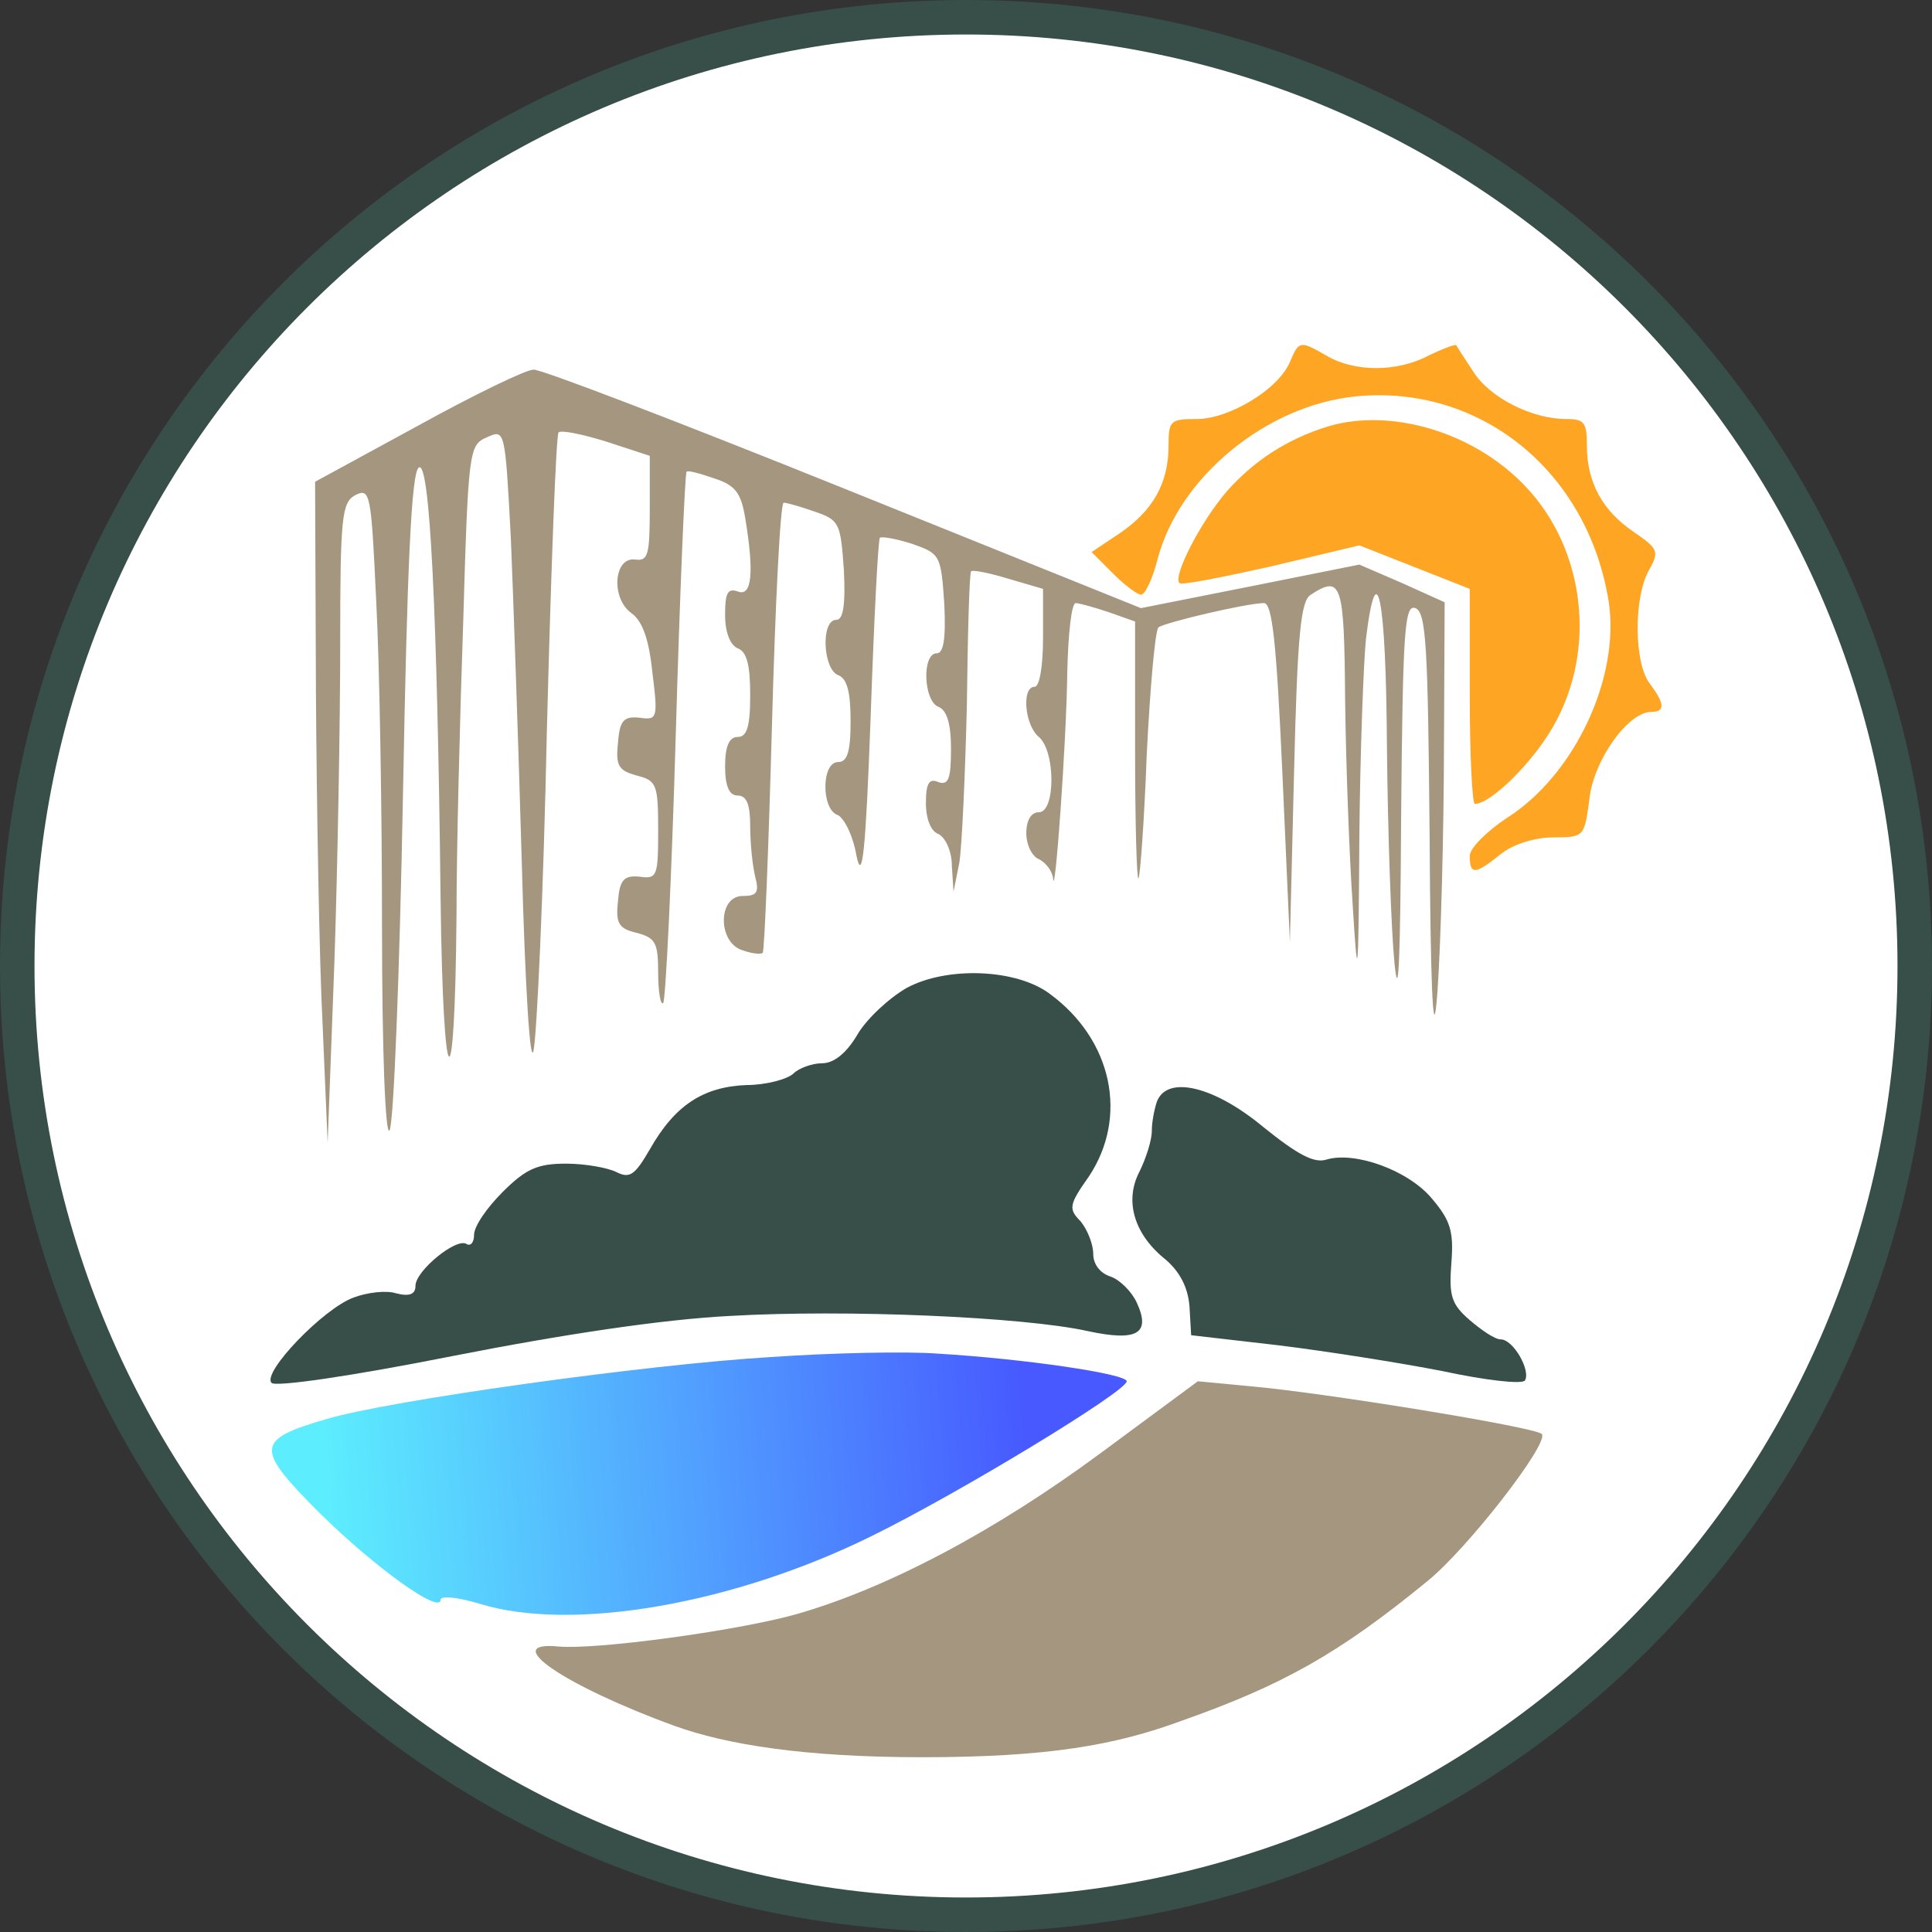 <svg width="56" height="56" viewBox="0 0 56 56" fill="none" xmlns="http://www.w3.org/2000/svg">
<rect x="0" y="0" width="56" height="56" fill="#333333" stroke="none"/>
<g clip-path="url(#clip0_900_817)">
<path d="M28 0.5C43.188 0.5 55.5 12.812 55.5 28C55.5 43.188 43.188 55.5 28 55.5C12.812 55.5 0.5 43.188 0.5 28C0.5 12.812 12.812 0.5 28 0.5Z" fill="white" stroke="#374E49"/>
<path d="M37.388 10.496C37.048 11.296 35.617 12.145 34.696 12.145C33.919 12.145 33.871 12.194 33.871 12.921C33.871 14.013 33.41 14.813 32.44 15.468L31.64 16.002L32.27 16.632C32.61 16.972 32.974 17.238 33.071 17.238C33.192 17.238 33.41 16.778 33.556 16.196C34.186 13.819 36.709 11.757 39.279 11.491C42.893 11.127 46.022 13.649 46.628 17.432C46.968 19.639 45.634 22.477 43.669 23.714C43.087 24.102 42.602 24.587 42.602 24.805C42.602 25.363 42.748 25.363 43.499 24.757C43.863 24.466 44.494 24.272 45.027 24.272C45.925 24.272 45.925 24.247 46.07 23.156C46.191 22.041 47.186 20.634 47.865 20.634C48.277 20.634 48.253 20.391 47.816 19.809C47.356 19.203 47.356 17.311 47.792 16.535C48.107 15.977 48.059 15.905 47.356 15.419C46.458 14.813 45.997 13.989 45.997 12.921C45.997 12.242 45.925 12.145 45.391 12.145C44.397 12.145 43.16 11.515 42.699 10.763C42.456 10.399 42.238 10.06 42.214 10.011C42.19 9.963 41.826 10.108 41.414 10.302C40.516 10.787 39.279 10.787 38.479 10.326C37.679 9.866 37.654 9.866 37.388 10.496Z" fill="#FFA524"/>
<path d="M12.116 12.339L9.133 13.964L9.158 20.149C9.182 23.544 9.255 27.861 9.352 29.729L9.497 33.124L9.691 27.934C9.788 25.072 9.861 20.901 9.861 18.669C9.861 14.959 9.909 14.571 10.297 14.352C10.734 14.134 10.758 14.304 10.904 17.408C11.001 19.227 11.073 23.496 11.073 26.915C11.073 30.456 11.171 32.978 11.292 32.76C11.413 32.566 11.583 28.201 11.68 23.059C11.801 16.462 11.922 13.673 12.141 13.552C12.456 13.334 12.674 17.627 12.771 26.091C12.844 31.887 13.184 32.227 13.232 26.552C13.232 24.684 13.329 20.828 13.426 18.039C13.572 13.067 13.596 12.897 14.105 12.679C14.639 12.436 14.639 12.436 14.808 15.614C14.881 17.384 15.027 21.604 15.124 24.999C15.221 28.637 15.366 30.893 15.463 30.456C15.56 30.044 15.754 25.872 15.851 21.192C15.973 16.487 16.118 12.582 16.191 12.533C16.264 12.461 16.87 12.582 17.573 12.8L18.834 13.213V14.74C18.834 16.074 18.786 16.268 18.422 16.22C17.791 16.123 17.695 17.335 18.301 17.772C18.616 17.99 18.81 18.524 18.907 19.47C19.077 20.828 19.053 20.876 18.543 20.804C18.083 20.755 17.961 20.876 17.913 21.531C17.84 22.21 17.937 22.331 18.446 22.477C19.028 22.623 19.077 22.72 19.077 24.053C19.077 25.387 19.053 25.484 18.543 25.412C18.083 25.363 17.961 25.509 17.913 26.115C17.84 26.77 17.937 26.915 18.446 27.037C19.004 27.182 19.077 27.328 19.077 28.201C19.077 28.759 19.15 29.147 19.223 29.074C19.295 28.977 19.465 25.509 19.586 21.337C19.707 17.166 19.853 13.722 19.901 13.673C19.926 13.625 20.29 13.722 20.702 13.867C21.308 14.061 21.478 14.28 21.599 15.007C21.866 16.608 21.793 17.311 21.381 17.142C21.09 17.044 21.017 17.19 21.017 17.82C21.017 18.33 21.163 18.694 21.381 18.791C21.648 18.888 21.745 19.276 21.745 20.149C21.745 21.07 21.648 21.361 21.381 21.361C21.138 21.361 21.017 21.628 21.017 22.21C21.017 22.792 21.138 23.059 21.381 23.059C21.648 23.059 21.745 23.326 21.745 23.956C21.745 24.466 21.817 25.121 21.89 25.412C22.012 25.872 21.939 25.97 21.526 25.97C20.799 25.97 20.799 27.328 21.526 27.546C21.793 27.643 22.06 27.667 22.108 27.619C22.157 27.57 22.278 24.611 22.375 21.046C22.472 17.481 22.618 14.571 22.715 14.571C22.812 14.571 23.224 14.692 23.637 14.837C24.34 15.08 24.364 15.177 24.461 16.535C24.51 17.554 24.437 17.966 24.243 17.966C23.782 17.966 23.855 19.397 24.291 19.567C24.558 19.664 24.655 20.076 24.655 20.901C24.655 21.798 24.558 22.089 24.291 22.089C23.806 22.089 23.806 23.447 24.267 23.617C24.461 23.69 24.728 24.223 24.825 24.805C24.995 25.606 25.092 24.708 25.237 20.755C25.334 17.942 25.455 15.614 25.504 15.589C25.552 15.541 25.965 15.614 26.425 15.759C27.25 16.05 27.274 16.074 27.371 17.505C27.42 18.524 27.347 18.936 27.153 18.936C26.717 18.936 26.765 20.319 27.202 20.488C27.444 20.585 27.565 20.973 27.565 21.701C27.565 22.574 27.493 22.768 27.202 22.671C26.935 22.55 26.838 22.695 26.838 23.277C26.838 23.738 26.983 24.102 27.202 24.175C27.396 24.272 27.59 24.66 27.59 25.096L27.638 25.848L27.808 24.999C27.881 24.538 27.978 22.453 28.026 20.391C28.05 18.33 28.099 16.608 28.148 16.559C28.196 16.511 28.681 16.608 29.239 16.778L30.233 17.069V18.5C30.233 19.276 30.136 19.906 29.991 19.906C29.603 19.906 29.7 21.022 30.112 21.361C30.597 21.774 30.597 23.544 30.112 23.544C29.894 23.544 29.748 23.762 29.748 24.151C29.748 24.49 29.918 24.83 30.112 24.902C30.306 24.999 30.5 25.242 30.524 25.46C30.573 26.163 30.912 21.531 30.936 19.47C30.961 18.378 31.058 17.481 31.179 17.481C31.276 17.481 31.713 17.602 32.149 17.748L32.901 18.015V21.798C32.901 23.86 32.95 25.509 32.998 25.46C33.047 25.412 33.168 23.787 33.24 21.846C33.338 19.906 33.483 18.257 33.58 18.184C33.774 18.039 36.151 17.481 36.636 17.481C36.879 17.481 37 18.645 37.169 22.38L37.388 27.303L37.509 22.38C37.606 18.378 37.703 17.408 37.994 17.238C38.891 16.656 38.964 16.899 38.989 20.319C39.013 22.162 39.11 24.805 39.207 26.212C39.352 28.589 39.377 28.492 39.401 24.272C39.425 21.798 39.522 19.203 39.595 18.5C39.91 15.953 40.177 17.335 40.201 21.652C40.225 24.102 40.322 26.915 40.419 27.91C40.541 29.147 40.589 27.788 40.613 23.617C40.662 18.281 40.71 17.505 41.026 17.627C41.341 17.748 41.389 18.742 41.438 24.247C41.462 28.419 41.535 30.141 41.632 29.122C41.729 28.249 41.826 25.266 41.85 22.501L41.874 17.457L40.638 16.899L39.401 16.365L36.248 16.996L33.071 17.627L24.461 14.158C19.707 12.242 15.657 10.69 15.463 10.714C15.245 10.714 13.741 11.442 12.116 12.339Z" fill="#A5967F"/>
<path d="M38.479 12.364C37.315 12.728 36.369 13.334 35.569 14.231C34.793 15.129 33.992 16.705 34.186 16.899C34.235 16.972 35.447 16.729 36.854 16.414L39.401 15.808L41.001 16.438L42.602 17.069V20.197C42.602 21.895 42.675 23.302 42.748 23.302C43.208 23.302 44.421 22.113 45.027 21.046C46.288 18.839 45.949 15.929 44.227 14.11C42.748 12.534 40.322 11.806 38.479 12.364Z" fill="#FFA524"/>
<path d="M26.28 28.636C25.771 28.927 25.116 29.534 24.849 29.994C24.534 30.528 24.17 30.819 23.83 30.819C23.539 30.819 23.151 30.965 23.006 31.11C22.836 31.28 22.205 31.45 21.648 31.45C20.386 31.498 19.562 32.032 18.834 33.317C18.398 34.069 18.252 34.166 17.864 33.972C17.622 33.851 16.967 33.729 16.409 33.729C15.584 33.729 15.245 33.875 14.566 34.554C14.105 35.015 13.741 35.548 13.741 35.791C13.741 36.009 13.644 36.13 13.523 36.058C13.232 35.864 12.043 36.834 12.043 37.27C12.043 37.513 11.874 37.586 11.486 37.489C11.195 37.392 10.637 37.464 10.249 37.61C9.376 37.925 7.581 39.793 7.872 40.084C7.993 40.205 10.176 39.89 13.111 39.307C16.312 38.677 19.222 38.24 21.163 38.143C24.485 37.949 29.651 38.168 31.518 38.58C32.974 38.895 33.362 38.653 32.949 37.755C32.804 37.44 32.464 37.1 32.197 37.004C31.882 36.907 31.688 36.64 31.688 36.349C31.688 36.058 31.518 35.645 31.324 35.403C30.961 35.039 30.985 34.918 31.567 34.093C32.707 32.371 32.246 30.14 30.427 28.806C29.457 28.078 27.444 28.006 26.28 28.636Z" fill="#374E49"/>
<path d="M33.532 31.935C33.459 32.154 33.386 32.517 33.386 32.784C33.386 33.051 33.216 33.584 33.022 33.972C32.586 34.821 32.877 35.791 33.798 36.519C34.186 36.859 34.429 37.295 34.477 37.853L34.526 38.702L37.048 38.993C38.431 39.163 40.589 39.502 41.826 39.745C43.063 40.011 44.13 40.133 44.203 40.011C44.372 39.72 43.863 38.823 43.499 38.823C43.33 38.823 42.941 38.556 42.602 38.265C42.068 37.804 41.996 37.562 42.068 36.616C42.141 35.694 42.044 35.379 41.511 34.749C40.831 33.924 39.279 33.366 38.455 33.609C38.091 33.73 37.606 33.463 36.612 32.663C35.181 31.474 33.822 31.159 33.532 31.935Z" fill="#374E49"/>
<path d="M22.351 39.334C18.689 39.553 11.268 40.596 9.473 41.129C7.387 41.735 7.387 41.978 9.279 43.87C10.88 45.446 12.771 46.804 12.771 46.368C12.771 46.246 13.281 46.295 13.911 46.489C16.603 47.314 21.284 46.489 25.261 44.525C27.784 43.288 32.658 40.329 32.658 40.038C32.658 39.819 29.651 39.383 27.202 39.237C26.28 39.165 24.097 39.213 22.351 39.334Z" fill="url(#paint0_linear_900_817)"/>
<path d="M31.931 42.098C28.851 44.378 25.698 46.051 23.03 46.803C21.26 47.288 17.258 47.822 16.191 47.725C14.445 47.555 16.361 48.865 19.562 50.029C21.041 50.562 23.292 50.934 26.724 50.934C30.379 50.934 32.319 50.587 34.235 49.883C37.194 48.84 38.819 47.919 41.341 45.857C42.505 44.936 44.93 41.807 44.688 41.565C44.518 41.37 38.431 40.376 36.248 40.182L34.72 40.037L31.931 42.098Z" fill="#A5967F"/>
</g>
<defs>
<linearGradient id="paint0_linear_900_817" x1="29.784" y1="40.774" x2="9.458" y2="42.266" gradientUnits="userSpaceOnUse">
<stop stop-color="#4759FF"/>
<stop offset="1" stop-color="#5CEDFE"/>
</linearGradient>
<clipPath id="clip0_900_817">
<rect width="56" height="56" fill="white"/>
</clipPath>
</defs>
</svg>
